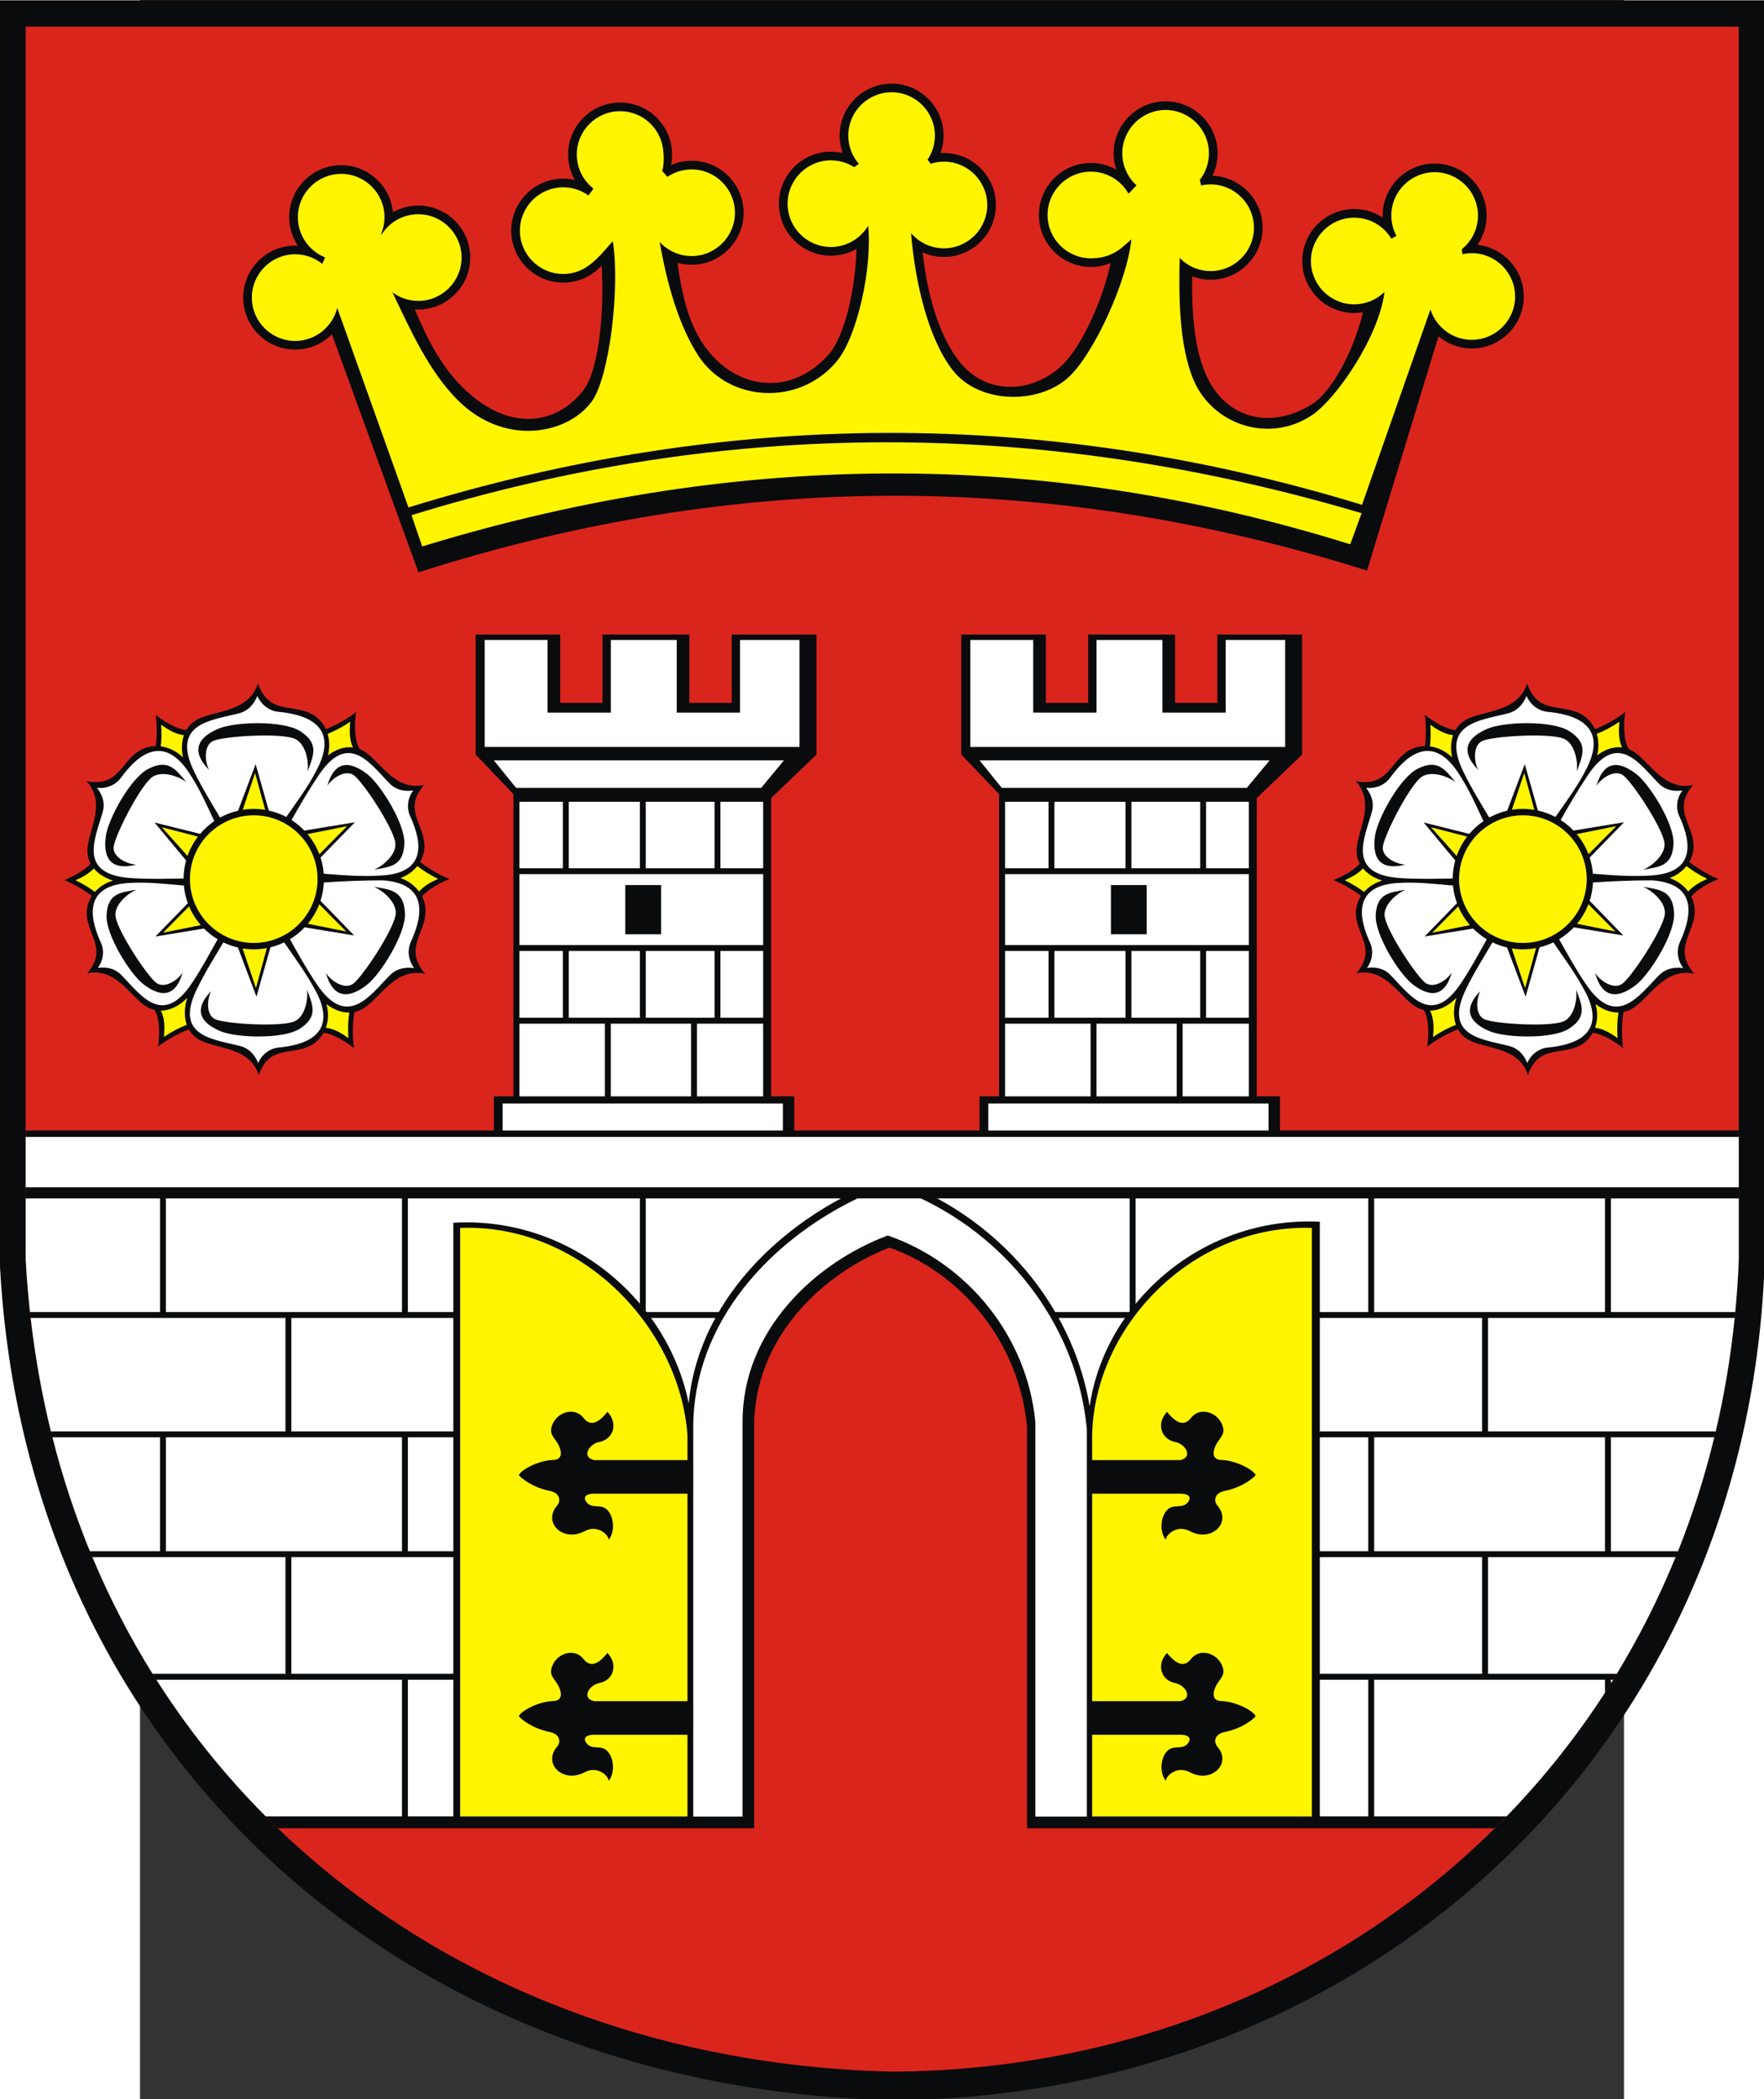 <?xml version="1.0" encoding="UTF-8" standalone="no"?>
<!-- Creator: CorelDRAW -->
<svg
   xmlns:dc="http://purl.org/dc/elements/1.1/"
   xmlns:cc="http://web.resource.org/cc/"
   xmlns:rdf="http://www.w3.org/1999/02/22-rdf-syntax-ns#"
   xmlns:svg="http://www.w3.org/2000/svg"
   xmlns="http://www.w3.org/2000/svg"
   xmlns:sodipodi="http://sodipodi.sourceforge.net/DTD/sodipodi-0.dtd"
   xmlns:inkscape="http://www.inkscape.org/namespaces/inkscape"
   xml:space="preserve"
   width="744.094"
   height="885.31"
   style="shape-rendering:geometricPrecision; text-rendering:geometricPrecision; image-rendering:optimizeQuality; fill-rule:evenodd; clip-rule:evenodd"
   viewBox="0 0 210 297"
   id="svg2"
   sodipodi:version="0.32"
   inkscape:version="0.45.1"
   sodipodi:docname="POL Będzin COA.svg"
   inkscape:output_extension="org.inkscape.output.svg.inkscape"
   sodipodi:docbase="C:\Users\Mistrz\Desktop"
   version="1.0"><rect x="0" y="0" width="210" height="297" fill="#333333" stroke="none"/><sodipodi:namedview
   inkscape:window-height="480"
   inkscape:window-width="640"
   inkscape:pageshadow="2"
   inkscape:pageopacity="0.0"
   guidetolerance="10.0"
   gridtolerance="10.0"
   objecttolerance="10.0"
   borderopacity="1.0"
   bordercolor="#666666"
   pagecolor="#ffffff"
   id="base" />
 <defs
   id="defs4">
  <style
   type="text/css"
   id="style6">
   
    .fil0 {fill:#0A0B0C}
    .fil1 {fill:#DA251D}
    .fil3 {fill:#FFF500}
    .fil2 {fill:white}
   
  </style>
 </defs>
 <g
   id="Warstwa_x0020_1"
   transform="matrix(1.189,0,0,1.189,-19.813,-27.98)">
  <path
   class="fil0"
   d="M 0,23.573 L 210,23.573 L 210,174.354 C 207.68,232.392 162.029,273.137 106.183,273.427 C 48.12,272.06 3.15,232.545 0,174.241 L 0,23.573 L 0,23.573 z "
   id="path10"
   style="fill:#0a0b0c" />
  <path
   class="fil1"
   d="M 3.058,26.702 L 206.941,26.702 L 206.941,173.544 C 204.689,230.066 160.367,269.748 106.148,270.03 C 49.777,268.698 6.116,230.215 3.057,173.434 L 3.057,26.702 L 3.058,26.702 z "
   id="path12"
   style="fill:#da251d" />
  <path
   class="fil0"
   d="M 58.78,153.981 L 61.107,153.981 L 61.107,118.022 L 56.609,113.315 L 56.609,99.032 L 66.676,99.032 L 66.676,107.163 L 71.709,107.163 L 71.709,99.032 L 82.049,99.032 L 82.049,107.163 L 87.083,107.163 L 87.083,99.032 L 97.177,99.032 L 97.177,113.315 L 91.774,118.497 L 91.774,153.981 L 94.534,153.981 L 94.534,158.044 L 116.582,158.044 L 116.582,153.981 L 118.909,153.981 L 118.909,118.022 L 114.411,113.315 L 114.411,99.032 L 124.478,99.032 L 124.478,107.163 L 129.511,107.163 L 129.511,99.032 L 139.851,99.032 L 139.851,107.163 L 144.885,107.163 L 144.885,99.032 L 154.979,99.032 L 154.979,113.315 L 149.576,118.497 L 149.576,153.981 L 152.336,153.981 L 152.336,158.044 L 206.942,158.044 L 206.942,173.544 C 205.855,200.819 194.97,224.169 177.906,241.067 L 122.233,241.067 L 122.233,193.326 C 121.364,183.61 114.768,175.144 105.866,171.982 C 97.96,175.016 89.714,182.723 89.758,193.326 L 89.758,241.067 L 33.065,241.067 C 15.613,224.281 4.544,201.018 3.058,173.434 L 3.058,158.044 L 58.78,158.044 L 58.78,153.981 L 58.78,153.981 z "
   id="path14"
   style="fill:#0a0b0c" />
  <path
   class="fil2"
   d="M 191.723,223.819 L 191.723,223.393 L 191.991,223.393 C 191.903,223.536 191.812,223.677 191.723,223.819 z M 3.058,158.809 L 206.941,158.809 L 206.941,164.801 L 3.058,164.801 L 3.058,158.809 z M 192.425,222.692 L 177.094,222.692 L 177.094,208.809 L 199.421,208.809 C 197.437,213.67 195.096,218.307 192.425,222.692 z M 199.71,208.107 L 191.723,208.107 L 191.723,194.554 L 204.027,194.554 C 202.889,199.238 201.445,203.763 199.71,208.107 z M 204.2,193.852 L 177.094,193.852 L 177.094,180.351 L 206.453,180.351 C 205.981,184.981 205.228,189.487 204.2,193.852 z M 206.523,179.65 L 191.723,179.65 L 191.723,166.125 L 206.942,166.125 L 206.942,173.544 C 206.86,175.603 206.717,177.637 206.523,179.65 L 206.523,179.65 z M 119.621,118.933 L 124.792,118.933 L 124.792,126.841 L 119.621,126.841 L 119.621,118.933 z M 61.819,118.933 L 66.99,118.933 L 66.99,126.841 L 61.819,126.841 L 61.819,118.933 L 61.819,118.933 z M 57.684,99.677 L 65.17,99.677 L 65.17,108.324 L 72.699,108.324 L 72.699,99.677 L 80.544,99.677 L 80.544,108.324 L 88.072,108.324 L 88.072,99.677 L 95.156,99.677 L 95.156,112.411 L 57.684,112.411 L 57.684,99.677 z M 58.773,114.004 L 93.301,114.004 L 90.595,117.278 L 61.427,117.278 L 58.773,114.004 z M 59.823,154.833 L 93.178,154.833 L 93.178,158.045 L 59.823,158.045 L 59.823,154.833 L 59.823,154.833 z M 67.692,118.933 L 76.155,118.933 L 76.155,126.841 L 67.692,126.841 L 67.692,118.933 z M 76.856,118.933 L 85.041,118.933 L 85.041,126.841 L 76.856,126.841 L 76.856,118.933 z M 85.742,118.933 L 90.828,118.933 L 90.828,126.841 L 85.742,126.841 L 85.742,118.933 z M 90.828,127.543 L 90.828,135.983 L 61.819,135.983 L 61.819,127.543 L 90.828,127.543 z M 90.828,136.684 L 90.828,144.63 L 85.742,144.63 L 85.742,136.684 L 90.828,136.684 z M 85.041,136.684 L 85.041,144.63 L 76.856,144.63 L 76.856,136.684 L 85.041,136.684 z M 76.155,136.684 L 76.155,144.63 L 67.692,144.63 L 67.692,136.684 L 76.155,136.684 z M 66.99,136.684 L 66.99,144.63 L 61.819,144.63 L 61.819,136.684 L 66.99,136.684 z M 90.828,145.332 L 90.828,153.985 L 82.949,153.985 L 82.949,145.332 L 90.828,145.332 z M 82.247,153.985 L 72.695,153.985 L 72.695,145.332 L 82.247,145.332 L 82.247,153.985 z M 71.994,153.985 L 61.819,153.985 L 61.819,145.332 L 71.994,145.332 L 71.994,153.985 z M 115.486,99.677 L 122.972,99.677 L 122.972,108.324 L 130.5,108.324 L 130.5,99.677 L 138.345,99.677 L 138.345,108.324 L 145.874,108.324 L 145.874,99.677 L 152.957,99.677 L 152.957,112.411 L 115.486,112.411 L 115.486,99.677 z M 116.575,114.004 L 151.103,114.004 L 148.397,117.278 L 119.229,117.278 L 116.575,114.004 L 116.575,114.004 z M 117.625,154.833 L 150.979,154.833 L 150.979,158.045 L 117.625,158.045 L 117.625,154.833 z M 125.494,118.933 L 133.957,118.933 L 133.957,126.841 L 125.494,126.841 L 125.494,118.933 z M 134.658,118.933 L 142.843,118.933 L 142.843,126.841 L 134.658,126.841 L 134.658,118.933 z M 143.544,118.933 L 148.63,118.933 L 148.63,126.841 L 143.544,126.841 L 143.544,118.933 z M 148.63,127.543 L 148.63,135.983 L 119.621,135.983 L 119.621,127.543 L 148.63,127.543 z M 148.63,136.684 L 148.63,144.63 L 143.544,144.63 L 143.544,136.684 L 148.63,136.684 z M 142.843,136.684 L 142.843,144.63 L 134.658,144.63 L 134.658,136.684 L 142.843,136.684 z M 133.957,136.684 L 133.957,144.63 L 125.494,144.63 L 125.494,136.684 L 133.957,136.684 z M 124.792,136.684 L 124.792,144.63 L 119.621,144.63 L 119.621,136.684 L 124.792,136.684 z M 148.63,145.332 L 148.63,153.985 L 140.75,153.985 L 140.75,145.332 L 148.63,145.332 z M 140.049,153.985 L 130.497,153.985 L 130.497,145.332 L 140.049,145.332 L 140.049,153.985 z M 129.795,153.985 L 119.621,153.985 L 119.621,145.332 L 129.795,145.332 L 129.795,153.985 z M 123.224,239.677 L 123.224,192.761 C 122.291,182.646 115.214,173.832 105.662,170.539 C 97.178,173.697 88.33,181.722 88.377,192.761 L 88.377,239.677 L 82.508,239.677 L 82.508,193.548 C 82.451,180.702 91.923,170.988 102.07,166.121 L 109.583,166.121 C 120.448,171.247 128.227,181.714 129.352,193.548 L 129.352,239.677 L 123.224,239.677 L 123.224,239.677 z M 191.022,223.393 L 191.022,224.932 C 187.585,230.242 183.659,235.164 179.307,239.654 L 163.548,239.654 L 163.548,223.393 L 191.022,223.393 L 191.022,223.393 z M 162.847,223.393 L 162.847,239.654 L 157.079,239.654 L 157.079,223.393 L 162.847,223.393 z M 53.956,239.654 L 48.542,239.654 L 48.542,223.393 L 53.956,223.393 L 53.956,239.654 z M 47.841,223.393 L 47.841,239.654 L 31.63,239.654 C 26.733,234.743 22.369,229.306 18.61,223.393 L 47.841,223.393 z M 3.059,166.125 L 19.047,166.125 L 19.047,179.65 L 3.57,179.65 C 3.347,177.603 3.172,175.533 3.059,173.434 L 3.059,166.125 L 3.059,166.125 z M 3.648,180.351 L 33.974,180.351 L 33.974,193.852 L 6.06,193.852 C 4.987,189.495 4.182,184.989 3.648,180.351 L 3.648,180.351 z M 6.241,194.554 L 19.047,194.554 L 19.047,208.107 L 10.701,208.107 C 8.923,203.77 7.431,199.246 6.241,194.554 L 6.241,194.554 z M 10.997,208.809 L 33.974,208.809 L 33.974,222.692 L 18.162,222.692 C 15.433,218.315 13.037,213.678 10.997,208.809 L 10.997,208.809 z M 34.676,222.692 L 34.676,208.809 L 53.956,208.809 L 53.956,222.692 L 34.676,222.692 z M 157.08,208.809 L 176.393,208.809 L 176.393,222.692 L 157.08,222.692 L 157.08,208.809 z M 19.749,208.107 L 19.749,194.554 L 47.841,194.554 L 47.841,208.107 L 19.749,208.107 L 19.749,208.107 z M 48.543,208.107 L 48.543,194.554 L 53.956,194.554 L 53.956,208.107 L 48.543,208.107 z M 157.08,194.554 L 162.847,194.554 L 162.847,208.107 L 157.08,208.107 L 157.08,194.554 z M 163.548,208.107 L 163.548,194.554 L 191.022,194.554 L 191.022,208.107 L 163.548,208.107 z M 34.675,193.852 L 34.675,180.351 L 53.955,180.351 L 53.955,193.852 L 34.675,193.852 z M 77.484,180.351 L 85.143,180.351 C 83.455,183.431 82.32,186.833 81.966,190.517 C 81.239,186.866 79.683,183.397 77.484,180.351 z M 125.99,180.351 L 133.889,180.351 C 131.698,183.51 130.229,187.11 129.689,190.872 C 129.065,187.163 127.794,183.615 125.99,180.351 z M 157.079,180.351 L 176.392,180.351 L 176.392,193.852 L 157.079,193.852 L 157.079,180.351 z M 19.748,179.65 L 19.748,166.125 L 47.84,166.125 L 47.84,179.65 L 19.748,179.65 L 19.748,179.65 z M 48.542,179.65 L 48.542,166.125 L 76.155,166.125 L 76.155,178.654 C 70.934,172.498 62.926,168.495 53.955,169.022 L 53.955,179.65 L 48.542,179.65 L 48.542,179.65 z M 76.857,179.514 L 76.857,166.125 L 100.09,166.125 C 94.322,169.223 88.941,173.833 85.54,179.65 L 76.961,179.65 C 76.926,179.605 76.892,179.559 76.857,179.514 z M 111.542,166.125 L 134.455,166.125 L 134.455,179.566 C 134.434,179.594 134.414,179.622 134.393,179.65 L 125.593,179.65 C 122.312,174.029 117.43,169.302 111.542,166.125 L 111.542,166.125 z M 135.157,178.672 L 135.157,166.125 L 162.847,166.125 L 162.847,179.65 L 157.08,179.65 L 157.08,168.898 C 148.093,168.469 140.183,172.533 135.157,178.672 z M 163.548,179.65 L 163.548,166.125 L 191.022,166.125 L 191.022,179.65 L 163.548,179.65 z "
   id="path16"
   style="fill:#ffffff" />
  <path
   class="fil0"
   d="M 40.606,43.189 C 43.813,43.189 46.463,45.65 46.764,48.781 C 47.657,48.279 48.686,47.993 49.779,47.993 C 53.187,47.993 55.966,50.772 55.966,54.179 C 55.966,57.587 53.187,60.365 49.779,60.365 C 49.642,60.365 49.506,60.36 49.37,60.351 C 50.896,63.941 52.615,67.431 55.616,70.148 C 61.291,75.285 66.712,73.616 69.497,69.881 C 71.259,67.518 71.968,60.495 71.6,55.138 C 70.467,56.379 68.837,57.161 67.031,57.161 C 63.624,57.161 60.845,54.382 60.845,50.974 C 60.845,47.567 63.624,44.788 67.031,44.788 C 67.505,44.788 67.966,44.842 68.409,44.943 C 67.904,44.048 67.615,43.016 67.615,41.918 C 67.615,38.51 70.394,35.731 73.802,35.731 C 77.209,35.731 79.988,38.51 79.988,41.918 C 79.988,42.347 79.944,42.765 79.86,43.17 C 80.613,42.843 81.443,42.661 82.315,42.661 C 85.722,42.661 88.501,45.44 88.501,48.847 C 88.501,52.254 85.722,55.033 82.315,55.033 C 81.73,55.033 81.165,54.951 80.629,54.799 C 81.127,58.303 81.825,61.56 83.503,64.194 C 86.965,69.626 93.702,71.101 98.539,65.816 C 100.557,63.611 101.798,57.928 101.942,53.145 C 101.041,53.659 99.999,53.954 98.891,53.954 C 95.483,53.954 92.704,51.175 92.704,47.768 C 92.704,44.36 95.483,41.581 98.891,41.581 C 99.371,41.581 99.839,41.636 100.288,41.741 C 100.055,41.092 99.929,40.393 99.929,39.666 C 99.929,36.259 102.708,33.48 106.115,33.48 C 109.522,33.48 112.301,36.259 112.301,39.666 C 112.301,40.397 112.173,41.098 111.939,41.75 C 112.072,41.741 112.207,41.737 112.342,41.737 C 115.749,41.737 118.528,44.516 118.528,47.923 C 118.528,51.33 115.749,54.109 112.342,54.109 C 111.439,54.109 110.58,53.914 109.805,53.563 C 110.337,58.285 111.603,63.226 114.146,66.511 C 117.245,70.513 122.664,70.439 126.281,67.111 C 128.671,64.91 131.198,59.408 132.185,54.83 C 131.458,55.131 130.663,55.297 129.831,55.297 C 126.423,55.297 123.644,52.518 123.644,49.111 C 123.644,45.704 126.423,42.925 129.831,42.925 C 130.929,42.925 131.961,43.213 132.857,43.718 C 132.653,43.107 132.542,42.453 132.542,41.775 C 132.542,38.367 135.321,35.588 138.729,35.588 C 142.136,35.588 144.915,38.367 144.915,41.775 C 144.915,42.731 144.696,43.637 144.306,44.447 C 147.612,44.564 150.271,47.295 150.271,50.629 C 150.271,54.036 147.493,56.815 144.085,56.815 C 143.312,56.815 142.572,56.671 141.888,56.41 C 141.831,60.261 142.055,64.658 143.455,67.949 C 145.746,73.337 151.156,74.77 156.187,71.608 C 158.48,70.166 161.107,65.332 162.219,60.686 C 161.88,60.744 161.532,60.775 161.178,60.775 C 157.77,60.775 154.992,57.996 154.992,54.588 C 154.992,51.181 157.77,48.402 161.178,48.402 C 162.427,48.402 163.591,48.776 164.565,49.417 C 164.562,49.337 164.561,49.257 164.561,49.177 C 164.561,45.77 167.339,42.991 170.747,42.991 C 174.154,42.991 176.933,45.77 176.933,49.177 C 176.933,50.469 176.533,51.67 175.852,52.664 C 178.939,53.006 181.355,55.636 181.355,58.812 C 181.355,62.219 178.576,64.998 175.168,64.998 C 173.663,64.998 172.28,64.455 171.205,63.555 L 162.699,91.423 C 124.915,79.525 87.673,79.511 49.801,91.635 L 39.504,63.311 C 38.383,64.434 36.834,65.13 35.129,65.13 C 31.721,65.13 28.943,62.351 28.943,58.944 C 28.943,55.537 31.721,52.758 35.129,52.758 C 35.232,52.758 35.335,52.76 35.437,52.765 C 34.795,51.791 34.42,50.625 34.42,49.375 C 34.42,45.968 37.199,43.189 40.606,43.189 L 40.606,43.189 z "
   id="path18"
   style="fill:#0a0b0c" />
  <path
   class="fil3"
   d="M 48.977,84.834 L 50.251,88.55 C 89.187,76.619 125.846,77.415 160.7,88.297 L 162.056,84.595 C 124.244,73.382 86.549,73.233 48.978,84.834 L 48.977,84.834 z M 175.168,53.657 C 178.008,53.657 180.324,55.973 180.324,58.812 C 180.324,61.651 178.008,63.967 175.168,63.967 C 172.863,63.967 170.904,62.441 170.248,60.347 L 162.105,83.599 C 124.45,72.087 86.619,72.191 48.613,83.91 L 40.137,60.165 C 39.587,62.418 37.548,64.099 35.129,64.099 C 32.29,64.099 29.974,61.783 29.974,58.944 C 29.974,56.105 32.29,53.789 35.129,53.789 C 36.352,53.789 37.478,54.219 38.363,54.935 L 38.695,54.161 C 36.797,53.399 35.452,51.539 35.452,49.375 C 35.452,46.536 37.767,44.22 40.607,44.22 C 43.446,44.22 45.762,46.536 45.762,49.375 C 45.762,50.073 45.622,50.739 45.369,51.346 L 45.405,51.458 C 46.317,49.998 47.938,49.024 49.78,49.024 C 52.619,49.024 54.935,51.34 54.935,54.179 C 54.935,57.019 52.619,59.334 49.78,59.334 C 48.632,59.334 47.57,58.956 46.711,58.317 C 48.844,62.812 51.069,67.734 54.474,71.138 C 60.005,76.669 67.491,75.26 70.411,71.328 C 72.542,68.459 73.817,57.716 72.934,52.227 C 71.302,54.051 69.82,56.13 67.031,56.13 C 64.192,56.13 61.876,53.814 61.876,50.974 C 61.876,48.135 64.192,45.819 67.031,45.819 C 68.152,45.819 69.19,46.18 70.037,46.791 L 70.634,45.979 C 69.426,45.034 68.647,43.564 68.647,41.918 C 68.647,39.078 70.963,36.762 73.802,36.762 C 76.375,36.762 78.518,38.664 78.897,41.134 C 79.019,41.924 79.053,43.148 78.808,43.873 L 79.434,44.576 C 80.258,44.018 81.249,43.692 82.315,43.692 C 85.154,43.692 87.47,46.008 87.47,48.847 C 87.47,51.686 85.154,54.002 82.315,54.002 C 80.815,54.002 79.461,53.355 78.518,52.327 C 79.372,57.317 80.819,62.329 83.123,65.87 C 86.693,71.357 95.094,71.95 99.606,66.502 C 102.069,63.528 103.835,55.272 103.324,50.393 C 102.424,51.905 100.773,52.923 98.891,52.923 C 96.052,52.923 93.736,50.607 93.736,47.768 C 93.736,44.928 96.052,42.612 98.891,42.612 C 99.909,42.612 100.86,42.91 101.661,43.423 L 102.215,43.03 C 101.434,42.126 100.96,40.95 100.96,39.666 C 100.96,36.827 103.276,34.511 106.116,34.511 C 108.955,34.511 111.271,36.827 111.271,39.666 C 111.271,40.726 110.948,41.712 110.396,42.533 L 110.763,43.016 C 111.261,42.855 111.792,42.768 112.342,42.768 C 115.182,42.768 117.498,45.084 117.498,47.923 C 117.498,50.762 115.182,53.078 112.342,53.078 C 110.78,53.078 109.377,52.377 108.43,51.273 C 108.896,56.941 110.401,63.724 113.385,67.578 C 116.483,71.58 123.579,71.734 127.195,68.406 C 130.125,65.709 134.128,57.131 134.651,52.007 C 133.498,53.025 132.447,54.248 129.831,54.266 C 126.992,54.266 124.676,51.95 124.676,49.111 C 124.676,46.272 126.992,43.956 129.831,43.956 C 131.753,43.956 133.434,45.017 134.32,46.583 L 135.268,45.589 C 134.228,44.645 133.574,43.284 133.574,41.775 C 133.574,38.935 135.89,36.62 138.729,36.62 C 141.568,36.62 143.884,38.935 143.884,41.775 C 143.884,42.965 143.477,44.063 142.794,44.938 L 142.946,45.601 C 143.313,45.518 143.694,45.474 144.086,45.474 C 146.925,45.474 149.241,47.789 149.241,50.629 C 149.241,53.468 146.925,55.784 144.086,55.784 C 142.645,55.784 141.339,55.187 140.402,54.229 C 140.287,58.656 140.324,64.568 142.008,68.635 C 144.299,74.17 151.156,76.327 156.187,72.903 C 159.038,70.962 164.094,63.69 164.781,58.27 C 163.85,59.181 162.578,59.744 161.178,59.744 C 158.339,59.744 156.023,57.428 156.023,54.589 C 156.023,51.749 158.339,49.433 161.178,49.433 C 163.05,49.433 164.695,50.44 165.598,51.941 L 166.196,51.592 C 165.811,50.871 165.592,50.049 165.592,49.177 C 165.592,46.338 167.908,44.022 170.747,44.022 C 173.587,44.022 175.902,46.338 175.902,49.177 C 175.902,50.792 175.152,52.238 173.983,53.184 L 174.052,53.779 C 174.412,53.699 174.785,53.657 175.169,53.657 L 175.168,53.657 z "
   id="path20"
   style="fill:#fff500" />
  <path
   class="fil3"
   d="M 54.767,169.637 C 68.963,169.094 80.862,181.27 81.819,194.291 L 81.819,197.262 L 70.726,197.262 C 69.16,196.928 70.088,195.351 71.316,195.11 C 73.067,194.767 73.569,192.865 72.299,191.524 C 71.746,192.182 70.524,193.644 69.463,192.262 C 68.459,190.953 66.569,191.495 65.885,192.745 C 65.106,194.169 66.031,194.522 66.5,195.508 C 66.914,196.381 66.897,197.232 65.812,197.249 C 64.307,197.273 62.165,198.274 61.743,199.037 C 61.939,199.33 63.292,200.503 65.415,200.925 C 66.755,201.191 66.724,202.194 66.312,202.664 C 64.551,204.678 66.992,207.096 69.585,205.717 C 71.122,204.899 72.426,206.148 72.444,206.739 C 73.178,205.825 73.114,204.108 72.311,203.227 C 71.522,202.362 70.431,203.17 69.762,202.21 C 69.485,201.813 69.51,201.346 70.514,201.259 L 81.819,201.259 L 81.819,225.949 L 70.726,225.949 C 69.16,225.615 70.088,224.039 71.316,223.798 C 73.067,223.454 73.569,221.552 72.299,220.212 C 71.746,220.869 70.524,222.332 69.463,220.95 C 68.459,219.64 66.569,220.182 65.885,221.433 C 65.106,222.856 66.031,223.21 66.5,224.196 C 66.914,225.068 66.897,225.92 65.812,225.937 C 64.307,225.961 62.165,226.961 61.743,227.724 C 61.939,228.017 63.292,229.19 65.415,229.612 C 66.755,229.878 66.724,230.881 66.312,231.352 C 64.551,233.365 66.992,235.784 69.585,234.404 C 71.122,233.587 72.426,234.836 72.444,235.427 C 73.178,234.512 73.114,232.796 72.311,231.915 C 71.522,231.05 70.431,231.857 69.762,230.898 C 69.485,230.5 69.51,230.034 70.514,229.947 L 81.819,229.947 L 81.819,239.665 L 54.767,239.665 L 54.767,169.637 L 54.767,169.637 z M 156.136,169.637 C 141.867,169.201 130.256,181.36 129.983,194.291 L 129.983,197.262 L 140.468,197.262 C 142.034,196.928 141.106,195.351 139.878,195.11 C 138.126,194.767 137.625,192.865 138.894,191.524 C 139.448,192.182 140.67,193.644 141.731,192.262 C 142.735,190.953 144.625,191.495 145.309,192.745 C 146.088,194.169 145.162,194.522 144.694,195.508 C 144.28,196.381 144.297,197.232 145.382,197.249 C 146.887,197.273 149.029,198.274 149.451,199.037 C 149.255,199.33 147.902,200.503 145.779,200.925 C 144.439,201.191 144.47,202.194 144.882,202.664 C 146.643,204.678 144.202,207.096 141.609,205.717 C 140.072,204.899 138.768,206.148 138.75,206.739 C 138.016,205.825 138.08,204.108 138.883,203.227 C 139.672,202.362 140.763,203.17 141.432,202.21 C 141.709,201.813 141.684,201.346 140.68,201.259 L 129.983,201.259 L 129.983,225.949 L 140.468,225.949 C 142.034,225.615 141.106,224.039 139.878,223.798 C 138.126,223.454 137.625,221.552 138.894,220.212 C 139.448,220.869 140.67,222.332 141.731,220.95 C 142.735,219.64 144.625,220.182 145.309,221.433 C 146.088,222.856 145.162,223.21 144.694,224.196 C 144.28,225.068 144.297,225.92 145.382,225.937 C 146.887,225.961 149.029,226.961 149.451,227.724 C 149.255,228.017 147.902,229.19 145.779,229.612 C 144.439,229.878 144.47,230.881 144.882,231.352 C 146.643,233.365 144.202,235.784 141.609,234.404 C 140.072,233.587 138.768,234.836 138.75,235.427 C 138.016,234.512 138.08,232.796 138.883,231.915 C 139.672,231.05 140.763,231.857 141.432,230.898 C 141.709,230.5 141.684,230.034 140.68,229.947 L 129.983,229.947 L 129.983,239.665 L 156.136,239.665 L 156.136,169.637 L 156.136,169.637 z "
   id="path22"
   style="fill:#fff500" />
  <g
   id="_74443896">
   <path
   id="_74444136"
   class="fil0"
   d="M 22.474,146.014 C 22.808,146.606 23.328,147.102 24.07,147.43 C 26.138,148.343 29.774,148.233 30.796,151.458 C 32.108,147.632 35.123,149.296 37.397,147.682 C 37.861,147.353 38.237,146.922 38.511,146.425 C 39.775,146.578 41.23,147.542 42.127,148.23 C 41.923,146.994 41.973,145.066 42.187,143.942 C 42.65,143.845 43.112,143.644 43.557,143.319 C 45.435,141.946 47.208,138.65 50.606,139.398 C 47.873,136.26 50.907,134.43 50.639,131.574 C 50.593,131.091 50.455,130.627 50.237,130.197 C 51.037,129.254 52.495,128.532 53.486,128.121 C 52.398,127.711 50.905,126.815 50.003,126.092 C 50.277,125.619 50.451,125.097 50.502,124.551 C 50.763,121.77 47.809,119.987 50.471,116.932 C 47.162,117.66 45.435,114.451 43.607,113.114 C 43.349,112.925 43.085,112.779 42.819,112.672 C 42.095,111.532 42.209,109.505 42.374,108.254 C 41.448,109.014 39.858,109.888 38.777,110.293 C 38.489,109.67 38.054,109.131 37.496,108.735 C 35.157,107.075 32.055,108.787 30.704,104.851 C 29.653,108.168 25.912,108.056 23.785,108.995 C 23.043,109.323 22.517,109.814 22.173,110.4 C 20.901,110.262 19.425,109.285 18.519,108.59 C 18.692,109.636 18.682,111.178 18.546,112.308 C 18.009,112.313 17.479,112.424 16.989,112.645 C 14.409,113.811 14.341,117.262 10.3,116.484 C 12.623,118.987 10.676,122.089 10.428,124.341 C 10.346,125.091 10.488,125.747 10.79,126.306 C 9.972,127.187 8.599,127.863 7.653,128.255 C 8.664,128.636 10.026,129.438 10.938,130.13 C 10.604,130.641 10.394,131.219 10.337,131.826 C 10.079,134.572 12.996,136.333 10.368,139.35 C 13.636,138.63 15.341,141.8 17.146,143.12 C 17.554,143.418 17.977,143.608 18.402,143.706 C 19.092,144.854 18.979,146.842 18.816,148.076 C 19.761,147.302 21.393,146.408 22.474,146.014 L 22.474,146.014 z "
   style="fill:#0a0b0c" />
   <path
   id="_74444064"
   class="fil2"
   d="M 21.848,128.063 C 19.752,128.089 17.782,128.161 15.571,128.009 C 9.162,127.567 11.351,123.271 12.231,120.122 C 12.482,119.223 12.314,118.274 11.542,117.271 C 12.516,117.4 13.706,117.031 14.4,116.073 C 15.906,113.996 19.09,110.496 22.38,115.304 C 23.694,117.224 24.551,119.224 25.508,121.232 C 24.88,121.661 24.313,122.173 23.823,122.752 L 18.392,121.399 L 22.149,125.915 C 21.959,126.6 21.855,127.32 21.848,128.063 L 21.848,128.063 z M 25.904,135.294 C 24.896,137.089 23.995,138.799 22.779,140.601 C 19.287,145.777 16.68,141.815 14.415,139.52 C 13.769,138.865 12.876,138.538 11.644,138.693 C 12.228,137.937 12.49,136.754 12.009,135.696 C 10.965,133.404 9.521,128.997 15.229,128.601 C 17.532,128.441 19.678,128.713 21.883,128.899 C 21.949,129.63 22.111,130.336 22.355,131.001 L 18.501,134.965 L 24.277,134.016 C 24.764,134.506 25.31,134.936 25.904,135.294 z M 26.581,135.662 C 25.489,137.508 24.418,139.197 23.428,141.225 C 20.662,146.898 25.448,147.179 28.602,148.001 C 29.501,148.236 30.239,148.852 30.726,150.009 C 31.093,149.116 31.996,148.288 33.165,148.175 C 35.699,147.93 40.286,146.967 37.748,141.77 C 36.479,139.343 35.157,137.625 33.824,135.66 C 33.306,135.911 32.757,136.11 32.186,136.25 L 30.524,142.122 L 28.317,136.275 C 27.711,136.134 27.13,135.927 26.581,135.662 z M 34.51,135.287 C 35.533,137.115 36.459,138.8 37.699,140.638 C 41.331,146.021 44.043,141.962 46.398,139.575 C 47.07,138.894 47.998,138.554 49.28,138.715 C 48.672,137.929 48.4,136.698 48.9,135.599 C 49.985,133.214 51.487,128.692 45.551,128.28 C 43.126,128.288 40.868,128.376 38.545,128.536 C 38.509,129.294 38.37,130.027 38.144,130.72 L 42.148,134.838 L 36.264,133.872 C 35.747,134.418 35.157,134.896 34.51,135.287 L 34.51,135.287 z M 34.701,121.104 C 35.736,119.262 36.717,117.573 37.962,115.726 C 41.499,110.484 44.079,114.436 46.373,116.76 C 47.027,117.423 47.931,117.754 49.179,117.597 C 48.587,118.363 48.322,119.561 48.809,120.632 C 49.866,122.954 51.329,127.295 45.548,127.697 C 43.119,127.865 40.861,127.68 38.53,127.493 C 38.479,126.829 38.349,126.185 38.151,125.573 L 42.234,121.373 L 36.225,122.36 C 35.769,121.884 35.257,121.462 34.701,121.104 L 34.701,121.104 z M 26.194,120.811 C 25.131,119.024 24.09,117.359 23.124,115.379 C 20.278,109.542 25.203,109.254 28.447,108.408 C 29.373,108.166 30.132,107.532 30.633,106.342 C 31.01,107.261 31.939,108.112 33.142,108.229 C 35.749,108.481 40.469,109.472 37.858,114.819 C 36.789,117.007 35.404,118.819 34.073,120.739 C 33.423,120.397 32.723,120.138 31.987,119.976 L 30.425,114.456 L 28.335,119.993 C 27.577,120.168 26.859,120.445 26.194,120.811 L 26.194,120.811 z "
   style="fill:#ffffff" />
   <path
   id="_74443992"
   class="fil0"
   d="M 16.237,126.405 C 13.639,127.075 12.191,126.12 12.591,123.05 C 12.858,120.999 15.519,116.117 17.634,115.025 C 20.082,113.76 20.94,115.14 22.201,116.603 C 21.183,115.836 19.054,115.129 17.963,116.112 C 16.466,117.459 13.743,122.849 13.534,124.249 C 13.344,125.517 15.153,126.377 16.237,126.405 L 16.237,126.405 z M 21.732,139.249 C 21.042,141.766 19.522,142.514 17.093,140.662 C 15.469,139.425 12.589,134.776 12.684,132.457 C 12.793,129.773 14.389,129.732 16.252,129.392 C 15.102,129.87 13.463,131.314 13.773,132.717 C 14.197,134.641 17.481,139.594 18.576,140.46 C 19.567,141.246 21.182,140.147 21.732,139.249 L 21.732,139.249 z M 25.141,141.459 C 23.286,143.335 23.399,145.043 26.248,146.235 C 28.152,147.031 33.677,147.202 35.659,145.947 C 37.954,144.495 37.183,143.077 36.539,141.274 C 36.701,142.523 36.266,144.687 34.881,145.125 C 32.983,145.727 26.988,145.355 25.676,144.834 C 24.487,144.363 24.633,142.395 25.141,141.459 L 25.141,141.459 z M 38.788,139.293 C 39.505,141.911 41.086,142.689 43.613,140.763 C 45.301,139.477 48.296,134.642 48.198,132.23 C 48.084,129.438 46.425,129.396 44.487,129.042 C 45.683,129.54 47.388,131.041 47.065,132.5 C 46.625,134.501 43.209,139.652 42.071,140.553 C 41.04,141.37 39.361,140.227 38.788,139.293 L 38.788,139.293 z M 38.962,117.034 C 39.661,114.486 41.2,113.728 43.661,115.603 C 45.305,116.856 48.221,121.564 48.126,123.913 C 48.015,126.632 46.399,126.673 44.512,127.017 C 45.677,126.532 47.336,125.071 47.023,123.65 C 46.594,121.701 43.267,116.685 42.159,115.808 C 41.154,115.013 39.519,116.125 38.962,117.034 L 38.962,117.034 z M 24.886,115.139 C 22.978,113.209 23.095,111.451 26.026,110.225 C 27.984,109.406 33.669,109.23 35.708,110.521 C 38.069,112.016 37.276,113.474 36.613,115.329 C 36.781,114.044 36.333,111.818 34.908,111.367 C 32.955,110.748 26.786,111.131 25.437,111.666 C 24.214,112.151 24.363,114.176 24.886,115.139 L 24.886,115.139 z "
   style="fill:#0a0b0c" />
   <path
   id="_74443920"
   class="fil3"
   d="M 23.898,133.607 L 19.409,134.512 L 22.505,131.38 C 22.851,132.196 23.324,132.947 23.898,133.607 z M 22.23,145.473 C 21.46,145.763 20.51,146.238 19.504,146.915 C 19.616,145.762 19.615,144.716 19.147,143.786 C 20.302,143.775 21.427,143.153 22.295,142.255 C 21.944,143.328 21.88,144.488 22.23,145.473 z M 41.573,144.011 C 41.444,144.817 41.384,145.863 41.466,147.055 C 40.587,146.426 39.739,145.929 38.786,145.817 C 39.09,144.963 39.13,143.98 38.852,143.004 C 39.663,143.634 40.61,144.029 41.573,144.011 z M 49.668,126.581 C 50.292,127.073 51.127,127.612 52.137,128.106 C 51.238,128.514 50.447,128.955 49.88,129.615 C 49.355,128.901 48.589,128.33 47.667,128.005 C 48.485,127.706 49.173,127.204 49.668,126.581 L 49.668,126.581 z M 38.988,110.847 C 39.753,110.556 40.692,110.083 41.687,109.415 C 41.578,110.534 41.575,111.552 42.003,112.461 C 40.955,112.334 39.91,112.733 39.029,113.416 C 39.257,112.528 39.23,111.639 38.988,110.847 z M 19.136,112.343 C 19.219,111.615 19.247,110.739 19.18,109.765 C 20.068,110.4 20.925,110.901 21.89,111.007 C 21.601,111.819 21.587,112.747 21.779,113.652 C 21.019,112.912 20.082,112.468 19.136,112.343 L 19.136,112.343 z M 11.295,129.659 C 10.694,129.206 9.92,128.719 9.002,128.27 C 9.853,127.883 10.608,127.467 11.167,126.863 C 11.728,127.539 12.547,128.025 13.454,128.312 C 12.581,128.565 11.838,129.043 11.295,129.659 z M 30.201,120.541 C 34.384,120.541 37.795,123.953 37.795,128.136 C 37.795,132.318 34.384,135.73 30.201,135.73 C 26.018,135.73 22.607,132.318 22.607,128.136 C 22.607,123.953 26.018,120.541 30.201,120.541 L 30.201,120.541 z M 28.874,136.383 L 30.461,141.099 L 31.765,136.341 C 31.258,136.438 30.736,136.489 30.201,136.489 C 29.75,136.489 29.306,136.452 28.874,136.383 z M 36.64,133.447 L 41.204,134.367 L 37.999,131.125 C 37.672,131.974 37.211,132.757 36.64,133.447 L 36.64,133.447 z M 36.603,122.781 L 41.315,121.831 L 38.01,125.174 C 37.675,124.296 37.197,123.489 36.603,122.781 L 36.603,122.781 z M 28.887,119.886 L 30.36,115.509 L 31.563,119.894 C 31.119,119.821 30.665,119.782 30.201,119.782 C 29.754,119.782 29.315,119.818 28.887,119.886 L 28.887,119.886 z M 22.317,125.378 L 19.262,121.966 L 23.563,123.075 C 23.034,123.766 22.611,124.542 22.317,125.378 z "
   style="fill:#fff500" />
  </g>
  <g
   id="_74458856">
   <path
   id="_74459096"
   class="fil0"
   d="M 173.524,146.014 C 173.858,146.606 174.378,147.102 175.12,147.43 C 177.187,148.343 180.823,148.233 181.845,151.458 C 183.158,147.632 186.173,149.296 188.447,147.682 C 188.911,147.353 189.286,146.922 189.561,146.425 C 190.824,146.578 192.28,147.542 193.176,148.23 C 192.972,146.994 193.023,145.066 193.236,143.942 C 193.7,143.845 194.161,143.644 194.607,143.319 C 196.484,141.946 198.258,138.65 201.656,139.398 C 198.923,136.26 201.956,134.43 201.688,131.574 C 201.643,131.091 201.504,130.627 201.287,130.197 C 202.086,129.254 203.544,128.532 204.536,128.121 C 203.448,127.711 201.954,126.815 201.053,126.092 C 201.327,125.619 201.501,125.097 201.552,124.551 C 201.813,121.77 198.859,119.987 201.52,116.932 C 198.211,117.66 196.484,114.451 194.656,113.114 C 194.398,112.925 194.134,112.779 193.868,112.672 C 193.145,111.532 193.259,109.505 193.424,108.254 C 192.497,109.014 190.908,109.888 189.827,110.293 C 189.538,109.67 189.104,109.131 188.546,108.735 C 186.207,107.075 183.105,108.787 181.754,104.851 C 180.703,108.168 176.962,108.056 174.834,108.995 C 174.093,109.323 173.567,109.814 173.223,110.4 C 171.951,110.262 170.474,109.285 169.569,108.59 C 169.741,109.636 169.732,111.178 169.596,112.308 C 169.058,112.313 168.529,112.424 168.038,112.645 C 165.458,113.811 165.391,117.262 161.35,116.484 C 163.672,118.987 161.725,122.089 161.477,124.341 C 161.395,125.091 161.538,125.747 161.839,126.306 C 161.022,127.187 159.649,127.863 158.702,128.255 C 159.714,128.636 161.076,129.438 161.987,130.13 C 161.654,130.641 161.444,131.219 161.387,131.826 C 161.129,134.572 164.046,136.333 161.417,139.35 C 164.685,138.63 166.391,141.8 168.195,143.12 C 168.604,143.418 169.026,143.608 169.451,143.706 C 170.142,144.854 170.028,146.842 169.866,148.076 C 170.81,147.302 172.442,146.408 173.524,146.014 L 173.524,146.014 z "
   style="fill:#0a0b0c" />
   <path
   id="_74459024"
   class="fil2"
   d="M 172.898,128.063 C 170.802,128.089 168.831,128.161 166.621,128.009 C 160.212,127.567 162.401,123.271 163.281,120.122 C 163.532,119.223 163.364,118.274 162.592,117.271 C 163.566,117.4 164.755,117.031 165.45,116.073 C 166.956,113.996 170.14,110.496 173.43,115.304 C 174.744,117.224 175.601,119.224 176.558,121.232 C 175.929,121.661 175.363,122.173 174.873,122.752 L 169.442,121.399 L 173.199,125.915 C 173.009,126.6 172.905,127.32 172.898,128.063 L 172.898,128.063 z M 176.954,135.294 C 175.946,137.089 175.044,138.799 173.829,140.601 C 170.337,145.777 167.729,141.815 165.464,139.52 C 164.819,138.865 163.926,138.538 162.693,138.693 C 163.278,137.937 163.54,136.754 163.059,135.696 C 162.015,133.404 160.571,128.997 166.279,128.601 C 168.581,128.441 170.728,128.713 172.932,128.899 C 172.999,129.63 173.161,130.336 173.405,131.001 L 169.551,134.965 L 175.327,134.016 C 175.813,134.506 176.36,134.936 176.954,135.294 L 176.954,135.294 z M 177.631,135.662 C 176.539,137.508 175.467,139.197 174.478,141.225 C 171.712,146.898 176.498,147.179 179.651,148.001 C 180.551,148.236 181.289,148.852 181.776,150.009 C 182.142,149.116 183.046,148.288 184.214,148.175 C 186.749,147.93 191.336,146.967 188.798,141.77 C 187.529,139.343 186.206,137.625 184.874,135.66 C 184.355,135.911 183.807,136.11 183.236,136.25 L 181.574,142.122 L 179.367,136.275 C 178.76,136.134 178.179,135.927 177.631,135.662 L 177.631,135.662 z M 185.559,135.287 C 186.583,137.115 187.509,138.8 188.749,140.638 C 192.381,146.021 195.092,141.962 197.448,139.575 C 198.119,138.894 199.048,138.554 200.329,138.715 C 199.722,137.929 199.449,136.698 199.95,135.599 C 201.035,133.214 202.537,128.692 196.601,128.28 C 194.176,128.288 191.917,128.376 189.594,128.536 C 189.558,129.294 189.42,130.027 189.194,130.72 L 193.198,134.838 L 187.314,133.872 C 186.797,134.418 186.207,134.896 185.559,135.287 L 185.559,135.287 z M 185.75,121.104 C 186.786,119.262 187.767,117.573 189.012,115.726 C 192.549,110.484 195.129,114.436 197.422,116.76 C 198.077,117.423 198.981,117.754 200.229,117.597 C 199.637,118.363 199.372,119.561 199.859,120.632 C 200.916,122.954 202.378,127.295 196.597,127.697 C 194.169,127.865 191.911,127.68 189.58,127.493 C 189.529,126.829 189.399,126.185 189.2,125.573 L 193.284,121.373 L 187.275,122.36 C 186.819,121.884 186.307,121.462 185.75,121.104 L 185.75,121.104 z M 177.244,120.811 C 176.181,119.024 175.139,117.359 174.174,115.379 C 171.328,109.542 176.252,109.254 179.497,108.408 C 180.422,108.166 181.181,107.532 181.683,106.342 C 182.06,107.261 182.989,108.112 184.191,108.229 C 186.799,108.481 191.519,109.472 188.908,114.819 C 187.839,117.007 186.453,118.819 185.123,120.739 C 184.473,120.397 183.773,120.138 183.037,119.976 L 181.474,114.456 L 179.385,119.993 C 178.627,120.168 177.909,120.445 177.244,120.811 z "
   style="fill:#ffffff" />
   <path
   id="_74458952"
   class="fil0"
   d="M 167.287,126.405 C 164.69,127.075 163.241,126.12 163.641,123.05 C 163.908,120.999 166.569,116.117 168.684,115.025 C 171.132,113.76 171.99,115.14 173.251,116.603 C 172.233,115.836 170.104,115.129 169.013,116.112 C 167.516,117.459 164.793,122.849 164.584,124.249 C 164.394,125.517 166.203,126.377 167.287,126.405 z M 172.782,139.249 C 172.092,141.766 170.572,142.514 168.143,140.662 C 166.519,139.425 163.639,134.776 163.734,132.457 C 163.843,129.773 165.439,129.732 167.302,129.392 C 166.152,129.87 164.513,131.314 164.823,132.717 C 165.247,134.641 168.531,139.594 169.626,140.46 C 170.617,141.246 172.232,140.147 172.782,139.249 z M 176.191,141.459 C 174.336,143.335 174.45,145.043 177.298,146.235 C 179.202,147.031 184.727,147.202 186.709,145.947 C 189.004,144.495 188.233,143.077 187.589,141.274 C 187.751,142.523 187.316,144.687 185.931,145.125 C 184.033,145.727 178.038,145.355 176.726,144.834 C 175.537,144.363 175.683,142.395 176.191,141.459 L 176.191,141.459 z M 189.838,139.293 C 190.555,141.911 192.136,142.689 194.663,140.763 C 196.351,139.477 199.346,134.642 199.248,132.23 C 199.134,129.438 197.475,129.396 195.537,129.042 C 196.733,129.54 198.438,131.041 198.115,132.5 C 197.675,134.501 194.259,139.652 193.121,140.553 C 192.09,141.37 190.411,140.227 189.838,139.293 z M 190.012,117.034 C 190.711,114.486 192.25,113.728 194.711,115.603 C 196.355,116.856 199.271,121.564 199.176,123.913 C 199.065,126.632 197.449,126.673 195.562,127.017 C 196.727,126.532 198.386,125.071 198.072,123.65 C 197.644,121.701 194.317,116.685 193.209,115.808 C 192.205,115.013 190.569,116.125 190.012,117.034 L 190.012,117.034 z M 175.936,115.139 C 174.028,113.209 174.145,111.451 177.076,110.225 C 179.034,109.406 184.719,109.23 186.758,110.521 C 189.119,112.016 188.326,113.474 187.663,115.329 C 187.831,114.044 187.383,111.818 185.958,111.367 C 184.005,110.748 177.836,111.131 176.487,111.666 C 175.264,112.151 175.413,114.176 175.936,115.139 L 175.936,115.139 z "
   style="fill:#0a0b0c" />
   <path
   id="_74458880"
   class="fil3"
   d="M 174.948,133.607 L 170.459,134.512 L 173.555,131.38 C 173.901,132.196 174.374,132.947 174.948,133.607 z M 173.28,145.473 C 172.511,145.763 171.561,146.238 170.554,146.915 C 170.667,145.762 170.666,144.716 170.198,143.786 C 171.353,143.775 172.477,143.153 173.345,142.255 C 172.994,143.328 172.93,144.488 173.28,145.473 z M 192.624,144.011 C 192.494,144.817 192.434,145.863 192.516,147.055 C 191.637,146.426 190.79,145.929 189.836,145.817 C 190.141,144.963 190.181,143.98 189.903,143.004 C 190.713,143.634 191.661,144.029 192.624,144.011 z M 200.719,126.581 C 201.342,127.073 202.178,127.612 203.188,128.106 C 202.289,128.514 201.498,128.955 200.93,129.615 C 200.405,128.901 199.64,128.33 198.718,128.005 C 199.536,127.706 200.224,127.204 200.719,126.581 L 200.719,126.581 z M 190.039,110.847 C 190.803,110.556 191.743,110.083 192.737,109.415 C 192.628,110.534 192.626,111.552 193.054,112.461 C 192.006,112.334 190.96,112.733 190.08,113.416 C 190.307,112.528 190.28,111.639 190.039,110.847 L 190.039,110.847 z M 170.187,112.343 C 170.27,111.615 170.298,110.739 170.231,109.765 C 171.119,110.4 171.975,110.901 172.941,111.007 C 172.652,111.819 172.637,112.747 172.829,113.652 C 172.069,112.912 171.133,112.468 170.187,112.343 L 170.187,112.343 z M 162.346,129.659 C 161.744,129.206 160.97,128.719 160.052,128.27 C 160.903,127.883 161.658,127.467 162.218,126.863 C 162.778,127.539 163.598,128.025 164.505,128.312 C 163.631,128.565 162.889,129.043 162.346,129.659 z M 181.251,120.541 C 185.434,120.541 188.845,123.953 188.845,128.136 C 188.845,132.318 185.434,135.73 181.251,135.73 C 177.069,135.73 173.657,132.318 173.657,128.136 C 173.657,123.953 177.069,120.541 181.251,120.541 z M 179.924,136.383 L 181.512,141.099 L 182.816,136.341 C 182.309,136.438 181.786,136.489 181.251,136.489 C 180.8,136.489 180.357,136.452 179.924,136.383 z M 187.691,133.447 L 192.255,134.367 L 189.05,131.125 C 188.723,131.974 188.261,132.757 187.691,133.447 L 187.691,133.447 z M 187.654,122.781 L 192.365,121.831 L 189.06,125.174 C 188.726,124.296 188.247,123.489 187.654,122.781 L 187.654,122.781 z M 179.937,119.886 L 181.411,115.509 L 182.613,119.894 C 182.17,119.821 181.715,119.782 181.251,119.782 C 180.804,119.782 180.366,119.818 179.937,119.886 L 179.937,119.886 z M 173.368,125.378 L 170.313,121.966 L 174.613,123.075 C 174.084,123.766 173.662,124.542 173.368,125.378 z "
   style="fill:#fff500" />
  </g>
  <path
   class="fil0"
   d="M 132.221,128.845 L 136.48,128.845 L 136.48,134.696 L 132.221,134.696 L 132.221,128.845 z M 74.419,128.845 L 78.678,128.845 L 78.678,134.696 L 74.419,134.696 L 74.419,128.845 z "
   id="path34"
   style="fill:#0a0b0c" />
 </g>
</svg>